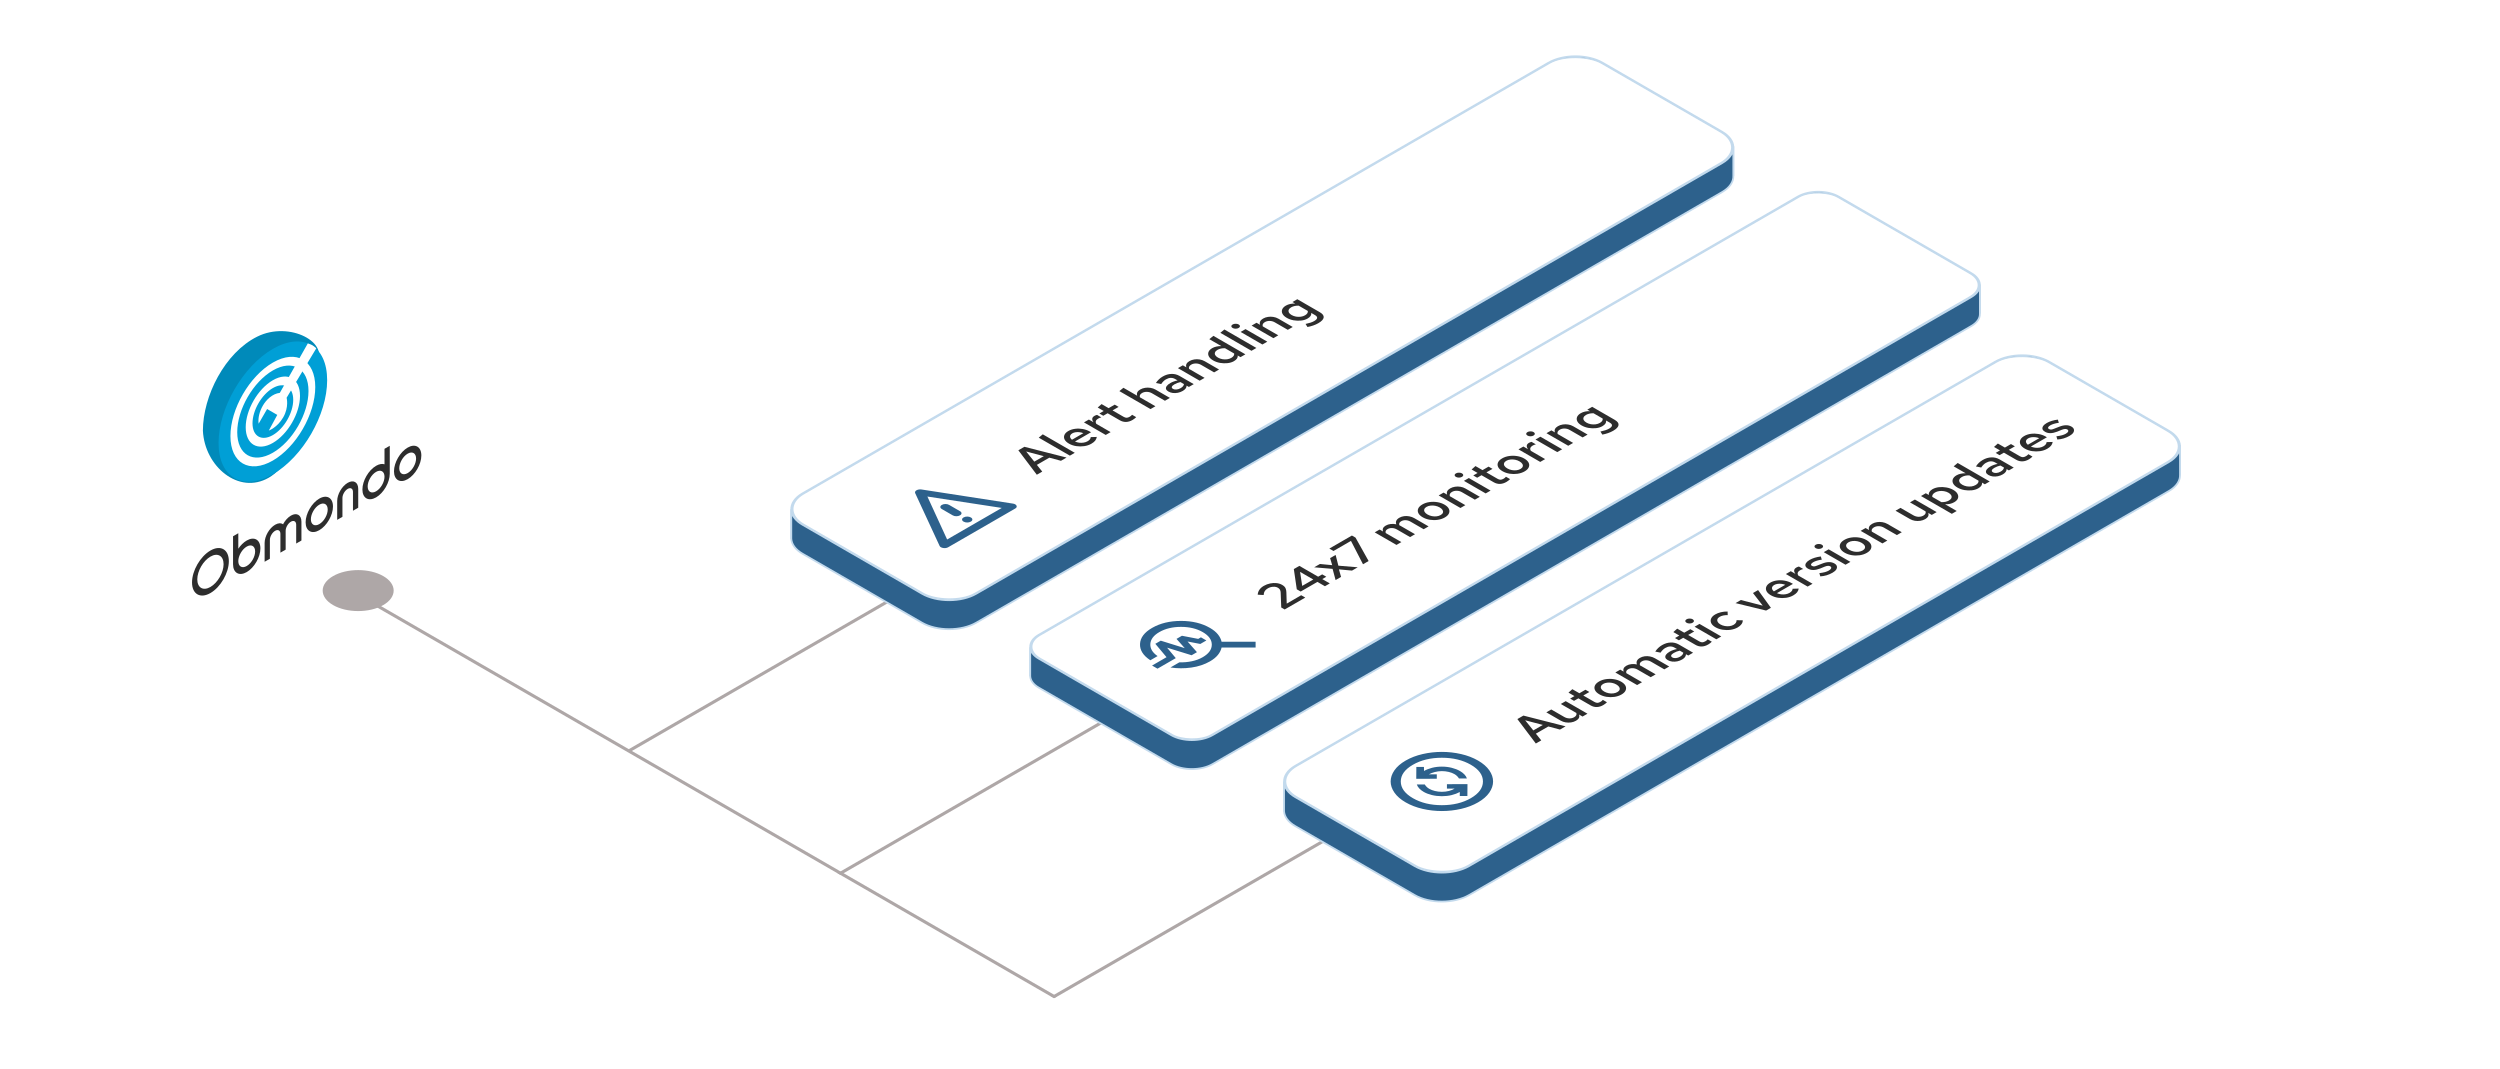 <svg width="690" height="295" viewBox="0 0 690 295" fill="none" xmlns="http://www.w3.org/2000/svg">
<rect width="690" height="295" rx="10" fill="white"/>
<g filter="url(#filter0_d_648_24454)">
<line y1="-0.5" x2="225" y2="-0.5" transform="matrix(0.866 0.5 -0.866 0.5 96 161)" stroke="#AEA7A7"/>
</g>
<g filter="url(#filter1_d_648_24454)">
<line y1="-0.5" x2="141" y2="-0.5" transform="matrix(0.866 -0.5 0.866 0.5 174 205.5)" stroke="#AEA7A7"/>
</g>
<g filter="url(#filter2_d_648_24454)">
<line y1="-0.5" x2="141" y2="-0.5" transform="matrix(0.866 -0.5 0.866 0.5 232 239.498)" stroke="#AEA7A7"/>
</g>
<g filter="url(#filter3_d_648_24454)">
<line y1="-0.5" x2="141" y2="-0.5" transform="matrix(0.866 -0.5 0.866 0.5 291 273.5)" stroke="#AEA7A7"/>
</g>
<path fill-rule="evenodd" clip-rule="evenodd" d="M284.34 178.643C284.274 177.406 285.059 176.156 286.695 175.212L496.14 54.289C499.287 52.472 504.386 52.472 507.532 54.288L544.099 75.4C545.609 76.272 546.394 77.404 546.454 78.546V86.546C546.394 85.404 545.609 84.272 544.099 83.4L507.532 62.288C504.386 60.472 499.287 60.472 496.14 62.289L286.695 183.212C285.059 184.156 284.274 185.406 284.34 186.643V178.643Z" fill="#2D618C" stroke="#C3DAED" stroke-width="0.5"/>
<path fill-rule="evenodd" clip-rule="evenodd" d="M546.454 78.546C546.52 79.783 545.734 81.033 544.098 81.977L334.653 202.9C331.508 204.717 326.408 204.717 323.262 202.9L286.695 181.788C285.185 180.917 284.4 179.785 284.34 178.643V186.643C284.4 187.785 285.185 188.917 286.695 189.788L323.262 210.9C326.408 212.717 331.508 212.717 334.653 210.9L544.098 89.977C545.734 89.033 546.52 87.783 546.454 86.546V78.546Z" fill="#2D618C" stroke="#C3DAED" stroke-width="0.5"/>
<rect x="0.433" width="254.5" height="54.877" rx="6.327" transform="matrix(0.866 -0.5 0.866 0.5 281.058 178.717)" fill="white"/>
<rect x="0.433" width="254.5" height="54.877" rx="6.327" transform="matrix(0.866 -0.5 0.866 0.5 281.058 178.717)" stroke="#C3DAED" stroke-width="0.5"/>
<mask id="mask0_648_24454" style="mask-type:alpha" maskUnits="userSpaceOnUse" x="304" y="164" width="49" height="29">
<rect width="27.69" height="27.69" transform="matrix(0.866 -0.5 0.866 0.5 304.977 178.5)" fill="#D9D9D9"/>
</mask>
<g mask="url(#mask0_648_24454)">
<path d="M346.546 178.728H337.153C337.003 179.43 336.666 180.106 336.142 180.755C335.617 181.404 334.889 181.997 333.956 182.536C332.457 183.401 330.738 183.971 328.798 184.245C326.858 184.519 324.938 184.511 323.04 184.223L325.488 182.81C326.67 182.839 327.819 182.738 328.935 182.507C330.051 182.276 331.058 181.901 331.958 181.382C333.623 180.42 334.456 179.267 334.456 177.921C334.456 176.575 333.623 175.421 331.958 174.459C330.292 173.498 328.294 173.017 325.963 173.017C323.631 173.017 321.633 173.498 319.968 174.459C318.402 175.363 317.578 176.45 317.495 177.719C317.411 178.988 318.077 180.108 319.493 181.079L317.495 182.233C315.513 180.935 314.564 179.43 314.647 177.719C314.73 176.007 315.838 174.536 317.969 173.306C320.201 172.017 322.865 171.373 325.963 171.373C329.06 171.373 331.724 172.017 333.956 173.306C334.889 173.844 335.617 174.438 336.142 175.087C336.666 175.736 337.003 176.411 337.153 177.113H346.546V178.728ZM328.885 180.848L322.116 178.757L324.514 181.642L319.468 184.555L317.969 183.689L321.966 181.382L318.868 177.69L320.367 176.825L326.987 178.887L324.714 176.334L326.212 175.469L330.709 176.334L331.458 175.902L332.957 176.767L331.283 177.733L327.761 177.055L330.359 179.997L328.885 180.848Z" fill="#2D618C"/>
</g>
<path d="M354.571 168.213L353.623 167.667L353.468 163.603C353.46 163.359 353.424 163.154 353.36 162.987C353.304 162.817 353.22 162.671 353.108 162.551C352.996 162.422 352.852 162.307 352.676 162.205C352.325 162.002 351.889 161.917 351.37 161.949C350.85 161.981 350.37 162.125 349.931 162.378C349.547 162.6 349.263 162.851 349.08 163.133C348.896 163.414 348.792 163.779 348.768 164.226L347.125 164.136C347.165 163.624 347.325 163.167 347.605 162.766C347.877 162.36 348.276 162.005 348.804 161.7C349.355 161.382 349.939 161.16 350.554 161.035C351.162 160.906 351.753 160.874 352.329 160.939C352.904 161.003 353.42 161.167 353.875 161.43C354.147 161.587 354.367 161.755 354.535 161.935C354.702 162.115 354.822 162.328 354.894 162.572C354.974 162.812 355.022 163.112 355.038 163.472L355.134 166.601L359.126 164.282L360.253 164.932L354.571 168.213ZM365.679 161.8L363.605 160.602L358.99 163.267L357.911 162.644L357.095 157.065L358.63 156.179L363.809 159.169L364.924 158.526L366.063 159.183L364.948 159.827L367.022 161.024L365.679 161.8ZM359.409 161.71L362.466 159.945L358.822 157.84L359.409 161.71ZM368.621 160.101L367.794 157.007L362.71 156.578L364.305 155.658L367.686 155.99L367.11 154.038L368.633 153.159L369.388 156.128L374.735 156.571L373.153 157.485L369.544 157.146L370.131 159.229L368.621 160.101ZM376.188 155.733L372.867 149.288L368.047 152.071L366.897 151.406L373.131 147.807L374.126 148.382L377.735 154.84L376.188 155.733ZM385.426 150.399L379.42 146.931L380.775 146.149L381.722 146.696C381.602 146.368 381.602 146.068 381.722 145.796C381.85 145.519 382.097 145.274 382.465 145.062C382.873 144.827 383.332 144.681 383.844 144.626C384.363 144.566 384.875 144.594 385.378 144.709C385.242 144.354 385.242 144.026 385.378 143.726C385.514 143.417 385.794 143.14 386.218 142.896C386.609 142.67 387.045 142.524 387.524 142.46C388.004 142.395 388.487 142.411 388.975 142.508C389.471 142.6 389.93 142.769 390.354 143.013L394.286 145.284L392.931 146.066L389.299 143.969C388.875 143.724 388.431 143.592 387.968 143.574C387.504 143.556 387.085 143.655 386.709 143.872C386.469 144.01 386.305 144.174 386.218 144.363C386.138 144.548 386.142 144.753 386.23 144.979C386.293 145.007 386.357 145.039 386.421 145.076C386.485 145.104 386.549 145.136 386.613 145.173L390.546 147.443L389.179 148.232L385.546 146.135C385.123 145.89 384.679 145.759 384.215 145.74C383.752 145.722 383.332 145.821 382.957 146.038C382.469 146.32 382.305 146.682 382.465 147.125L386.781 149.617L385.426 150.399ZM398.782 142.813C398.214 143.14 397.563 143.36 396.827 143.47C396.1 143.576 395.373 143.572 394.645 143.456C393.91 143.336 393.247 143.106 392.655 142.764C392.064 142.423 391.668 142.042 391.468 141.622C391.261 141.198 391.249 140.775 391.432 140.355C391.616 139.936 391.996 139.559 392.571 139.227C393.147 138.895 393.794 138.678 394.514 138.577C395.241 138.47 395.972 138.477 396.708 138.597C397.435 138.713 398.094 138.941 398.686 139.283C399.277 139.624 399.677 140.007 399.885 140.432C400.084 140.852 400.092 141.271 399.909 141.691C399.733 142.107 399.357 142.48 398.782 142.813ZM397.631 142.148C397.958 141.959 398.162 141.744 398.242 141.505C398.33 141.26 398.298 141.011 398.146 140.757C397.986 140.499 397.723 140.263 397.355 140.051C396.979 139.834 396.576 139.684 396.144 139.601C395.704 139.513 395.273 139.495 394.849 139.546C394.426 139.587 394.05 139.703 393.722 139.892C393.395 140.081 393.191 140.3 393.111 140.549C393.023 140.794 393.055 141.043 393.207 141.297C393.351 141.546 393.61 141.779 393.986 141.996C394.362 142.213 394.769 142.365 395.209 142.453C395.649 142.54 396.08 142.559 396.504 142.508C396.927 142.457 397.303 142.337 397.631 142.148ZM403.082 140.205L397.075 136.738L398.43 135.955L399.413 136.523C399.285 136.182 399.293 135.868 399.437 135.582C399.573 135.291 399.841 135.03 400.24 134.8C400.648 134.564 401.1 134.41 401.595 134.336C402.083 134.257 402.574 134.26 403.07 134.343C403.573 134.421 404.041 134.585 404.473 134.834L408.429 137.118L407.062 137.907L403.489 135.845C403.05 135.591 402.582 135.459 402.087 135.45C401.583 135.436 401.132 135.545 400.732 135.775C400.46 135.932 400.276 136.112 400.18 136.315C400.085 136.509 400.077 136.721 400.156 136.952L404.437 139.423L403.082 140.205ZM410.048 136.184L404.041 132.716L405.396 131.934L411.402 135.401L410.048 136.184ZM403.502 131.615C403.27 131.749 402.99 131.818 402.663 131.823C402.335 131.818 402.059 131.751 401.835 131.622C401.604 131.488 401.488 131.329 401.488 131.145C401.488 130.951 401.604 130.787 401.835 130.653C402.067 130.519 402.347 130.455 402.675 130.459C403.002 130.455 403.278 130.517 403.502 130.646C403.734 130.78 403.849 130.944 403.849 131.138C403.849 131.322 403.734 131.481 403.502 131.615ZM415.79 133.007C415.182 133.358 414.583 133.542 413.992 133.561C413.392 133.574 412.817 133.422 412.265 133.104L408.896 131.159L407.697 131.851L406.618 131.228L407.817 130.536L406.163 129.581L407.23 128.632L409.172 129.754L410.85 128.785L411.929 129.408L410.251 130.377L413.32 132.149C413.616 132.319 413.892 132.405 414.147 132.405C414.403 132.395 414.679 132.305 414.975 132.135C415.11 132.056 415.226 131.98 415.322 131.906C415.418 131.823 415.526 131.715 415.646 131.581L416.785 132.239C416.673 132.368 416.521 132.502 416.329 132.64C416.154 132.778 415.974 132.901 415.79 133.007ZM420.804 130.098C420.237 130.426 419.585 130.645 418.85 130.756C418.123 130.862 417.395 130.857 416.668 130.742C415.933 130.622 415.269 130.391 414.678 130.05C414.086 129.708 413.691 129.327 413.491 128.907C413.283 128.483 413.271 128.061 413.455 127.641C413.639 127.221 414.018 126.845 414.594 126.512C415.169 126.18 415.817 125.963 416.536 125.862C417.263 125.756 417.995 125.763 418.73 125.883C419.457 125.998 420.117 126.226 420.708 126.568C421.3 126.909 421.699 127.292 421.907 127.717C422.107 128.137 422.115 128.557 421.931 128.977C421.755 129.392 421.38 129.766 420.804 130.098ZM419.653 129.433C419.981 129.244 420.185 129.03 420.265 128.79C420.353 128.545 420.321 128.296 420.169 128.042C420.009 127.784 419.745 127.548 419.378 127.336C419.002 127.119 418.598 126.969 418.167 126.886C417.727 126.799 417.295 126.78 416.872 126.831C416.448 126.872 416.073 126.988 415.745 127.177C415.417 127.366 415.213 127.585 415.133 127.835C415.046 128.079 415.077 128.328 415.229 128.582C415.373 128.831 415.633 129.064 416.009 129.281C416.384 129.498 416.792 129.65 417.232 129.738C417.671 129.826 418.103 129.844 418.526 129.793C418.95 129.743 419.326 129.623 419.653 129.433ZM425.104 127.491L419.098 124.023L420.453 123.241L421.747 123.988C421.468 123.624 421.348 123.291 421.388 122.992C421.428 122.692 421.632 122.435 421.999 122.223C422.127 122.159 422.243 122.106 422.347 122.064C422.443 122.018 422.563 121.981 422.707 121.953L423.893 122.638C423.742 122.671 423.586 122.719 423.426 122.784C423.274 122.844 423.134 122.911 423.006 122.985C422.679 123.174 422.471 123.395 422.383 123.649C422.303 123.898 422.343 124.157 422.503 124.424L426.459 126.709L425.104 127.491ZM429.799 124.78L423.793 121.312L425.147 120.53L431.154 123.998L429.799 124.78ZM423.253 120.212C423.021 120.346 422.742 120.415 422.414 120.42C422.086 120.415 421.81 120.348 421.587 120.219C421.355 120.085 421.239 119.926 421.239 119.741C421.239 119.547 421.355 119.384 421.587 119.25C421.818 119.116 422.098 119.051 422.426 119.056C422.753 119.051 423.029 119.114 423.253 119.243C423.485 119.377 423.601 119.54 423.601 119.734C423.601 119.919 423.485 120.078 423.253 120.212ZM432.832 123.029L426.825 119.562L428.18 118.779L429.163 119.347C429.035 119.005 429.043 118.692 429.187 118.406C429.323 118.115 429.591 117.854 429.99 117.623C430.398 117.388 430.849 117.234 431.345 117.16C431.833 117.081 432.324 117.084 432.82 117.167C433.323 117.245 433.791 117.409 434.222 117.658L438.179 119.942L436.812 120.731L433.239 118.669C432.8 118.415 432.332 118.283 431.837 118.274C431.333 118.26 430.881 118.369 430.482 118.599C430.21 118.756 430.026 118.936 429.93 119.139C429.834 119.333 429.826 119.545 429.906 119.776L434.186 122.247L432.832 123.029ZM445.24 118.897C444.817 119.141 444.345 119.354 443.826 119.534C443.306 119.714 442.779 119.852 442.243 119.949L441.716 119.104C442.243 118.994 442.695 118.876 443.07 118.751C443.462 118.627 443.806 118.479 444.102 118.308C444.605 118.018 444.873 117.734 444.905 117.457C444.945 117.176 444.745 116.908 444.305 116.654L443.286 116.066C443.334 116.343 443.274 116.617 443.106 116.89C442.931 117.157 442.655 117.399 442.279 117.616C441.776 117.907 441.184 118.092 440.505 118.17C439.818 118.244 439.122 118.221 438.419 118.101C437.715 117.972 437.08 117.743 436.513 117.416C435.945 117.088 435.557 116.721 435.35 116.315C435.142 115.909 435.114 115.505 435.266 115.104C435.426 114.698 435.765 114.345 436.285 114.045C436.636 113.842 437.032 113.692 437.472 113.595C437.911 113.498 438.371 113.463 438.85 113.491L438.095 113.055L439.438 112.28L445.66 115.872C446.435 116.32 446.787 116.804 446.715 117.326C446.643 117.847 446.152 118.371 445.24 118.897ZM441.572 116.723C441.86 116.557 442.071 116.37 442.207 116.163C442.335 115.95 442.379 115.736 442.339 115.519L439.822 114.065C439.438 114.047 439.066 114.077 438.707 114.155C438.347 114.234 438.027 114.354 437.747 114.515C437.404 114.714 437.18 114.94 437.076 115.194C436.972 115.438 436.984 115.69 437.112 115.948C437.24 116.197 437.492 116.43 437.867 116.647C438.227 116.855 438.631 117 439.078 117.083C439.526 117.157 439.965 117.166 440.397 117.111C440.837 117.051 441.228 116.922 441.572 116.723Z" fill="#2D2D2D"/>
<path fill-rule="evenodd" clip-rule="evenodd" d="M354.396 215.872C354.31 214.244 355.342 212.6 357.494 211.358L550.631 99.85C554.769 97.461 561.478 97.461 565.617 99.85L598.586 118.885C600.573 120.032 601.605 121.521 601.685 123.024V131.024C601.605 129.521 600.573 128.032 598.586 126.885L565.617 107.851C561.478 105.461 554.769 105.461 550.631 107.85L357.494 219.358C355.342 220.6 354.31 222.244 354.396 223.872V215.872Z" fill="#2D618C" stroke="#C3DAED" stroke-width="0.5" stroke-linejoin="round"/>
<path fill-rule="evenodd" clip-rule="evenodd" d="M601.684 123.023C601.77 124.651 600.737 126.295 598.585 127.537L405.449 239.045C401.311 241.434 394.601 241.434 390.463 239.045L357.493 220.01C355.507 218.863 354.474 217.374 354.395 215.871V223.871C354.474 225.374 355.507 226.863 357.493 228.01L390.463 247.045C394.601 249.434 401.311 249.434 405.449 247.045L598.585 135.537C600.737 134.295 601.77 132.651 601.684 131.023V123.023Z" fill="#2D618C" stroke="#C3DAED" stroke-width="0.5" stroke-linejoin="round"/>
<rect x="0.433" width="239.819" height="54.874" rx="8.402" transform="matrix(0.866 -0.5 0.866 0.5 350.058 215.901)" fill="white"/>
<rect x="0.433" width="239.819" height="54.874" rx="8.402" transform="matrix(0.866 -0.5 0.866 0.5 350.058 215.901)" stroke="#C3DAED" stroke-width="0.5"/>
<mask id="mask1_648_24454" style="mask-type:alpha" maskUnits="userSpaceOnUse" x="373" y="201" width="49" height="29">
<rect width="27.687" height="27.687" transform="matrix(0.866 -0.5 0.866 0.5 373.977 215.684)" fill="#D9D9D9"/>
</mask>
<g mask="url(#mask1_648_24454)">
<path d="M404.998 219.693L405.023 216.42L399.353 216.434V217.646H401.501C401.051 217.925 400.523 218.143 399.915 218.302C399.307 218.46 398.654 218.54 397.954 218.54C397.288 218.54 396.651 218.465 396.043 218.316C395.436 218.167 394.915 217.968 394.482 217.718C394.199 217.554 393.954 217.369 393.746 217.163C393.537 216.956 393.367 216.737 393.234 216.507L391.036 216.507C391.169 216.91 391.402 217.285 391.735 217.631C392.068 217.977 392.476 218.29 392.959 218.569C393.592 218.934 394.341 219.222 395.207 219.434C396.073 219.645 396.988 219.751 397.954 219.751C398.92 219.751 399.823 219.648 400.664 219.441C401.505 219.234 402.25 218.953 402.9 218.597V219.693L404.998 219.693ZM404.873 214.863C404.74 214.459 404.506 214.084 404.173 213.738C403.84 213.392 403.432 213.079 402.95 212.8C402.317 212.435 401.567 212.142 400.702 211.921C399.836 211.7 398.92 211.589 397.954 211.589C396.988 211.589 396.085 211.697 395.244 211.914C394.403 212.13 393.666 212.421 393.034 212.786L393.009 211.676L390.911 211.676L390.886 214.949L396.555 214.935L396.555 213.723L394.357 213.723C394.807 213.464 395.352 213.25 395.993 213.082C396.635 212.913 397.288 212.829 397.954 212.829C398.62 212.829 399.257 212.904 399.865 213.053C400.473 213.202 400.993 213.401 401.426 213.651C401.709 213.815 401.955 214 402.163 214.206C402.371 214.413 402.542 214.632 402.675 214.863L404.873 214.863ZM407.945 221.453C406.563 222.251 405.002 222.849 403.262 223.248C401.522 223.647 399.752 223.847 397.954 223.847C396.156 223.847 394.387 223.647 392.647 223.248C390.907 222.849 389.345 222.251 387.963 221.453C386.581 220.655 385.545 219.754 384.854 218.749C384.163 217.744 383.817 216.723 383.817 215.685C383.817 214.646 384.163 213.625 384.854 212.62C385.545 211.616 386.581 210.714 387.963 209.916C389.345 209.118 390.907 208.52 392.647 208.121C394.387 207.722 396.156 207.523 397.954 207.523C399.752 207.523 401.522 207.722 403.262 208.121C405.002 208.52 406.563 209.118 407.945 209.916C409.327 210.714 410.364 211.616 411.055 212.62C411.746 213.625 412.091 214.646 412.091 215.685C412.091 216.723 411.746 217.744 411.055 218.749C410.364 219.754 409.327 220.655 407.945 221.453ZM405.947 220.299C408.178 219.011 409.294 217.473 409.294 215.685C409.294 213.896 408.178 212.358 405.947 211.07C403.715 209.782 401.051 209.138 397.954 209.138C394.857 209.138 392.193 209.782 389.962 211.07C387.73 212.358 386.615 213.896 386.615 215.685C386.615 217.473 387.73 219.011 389.962 220.299C392.193 221.587 394.857 222.231 397.954 222.231C401.051 222.231 403.715 221.587 405.947 220.299Z" fill="#2D618C"/>
</g>
<path d="M423.889 205.211L418.794 198.463L420.46 197.501L432.101 200.47L430.555 201.363L427.342 200.505L423.901 202.491L425.387 204.346L423.889 205.211ZM423.193 201.598L425.819 200.082L420.952 198.795L423.193 201.598ZM434.986 198.915C434.57 199.155 434.115 199.312 433.619 199.386C433.124 199.46 432.624 199.457 432.121 199.379C431.625 199.296 431.166 199.132 430.742 198.888L426.786 196.603L428.152 195.814L431.713 197.87C432.153 198.124 432.62 198.26 433.116 198.278C433.619 198.292 434.075 198.182 434.482 197.946C434.754 197.789 434.938 197.614 435.034 197.42C435.138 197.222 435.15 197.007 435.07 196.776L430.778 194.298L432.133 193.516L438.139 196.984L436.784 197.766L435.813 197.206C435.933 197.542 435.925 197.856 435.789 198.147C435.645 198.433 435.378 198.689 434.986 198.915ZM442.527 194.589C441.92 194.94 441.32 195.124 440.729 195.143C440.13 195.157 439.554 195.004 439.003 194.686L435.634 192.741L434.435 193.433L433.356 192.81L434.555 192.118L432.9 191.163L433.967 190.214L435.909 191.336L437.588 190.367L438.667 190.99L436.988 191.959L440.058 193.731C440.353 193.901 440.629 193.987 440.885 193.987C441.141 193.978 441.416 193.888 441.712 193.717C441.848 193.638 441.964 193.562 442.06 193.488C442.156 193.405 442.264 193.297 442.383 193.163L443.522 193.821C443.411 193.95 443.259 194.084 443.067 194.222C442.891 194.361 442.711 194.483 442.527 194.589ZM447.542 191.68C446.974 192.008 446.323 192.227 445.588 192.338C444.86 192.444 444.133 192.439 443.406 192.324C442.67 192.204 442.007 191.973 441.415 191.632C440.824 191.29 440.428 190.909 440.228 190.49C440.021 190.065 440.009 189.643 440.193 189.223C440.376 188.803 440.756 188.427 441.331 188.095C441.907 187.762 442.554 187.545 443.274 187.444C444.001 187.338 444.732 187.345 445.468 187.465C446.195 187.58 446.854 187.808 447.446 188.15C448.037 188.491 448.437 188.874 448.645 189.299C448.845 189.719 448.853 190.139 448.669 190.559C448.493 190.974 448.117 191.348 447.542 191.68ZM446.391 191.016C446.718 190.826 446.922 190.612 447.002 190.372C447.09 190.127 447.058 189.878 446.906 189.624C446.746 189.366 446.483 189.131 446.115 188.918C445.739 188.701 445.336 188.551 444.904 188.468C444.465 188.381 444.033 188.362 443.609 188.413C443.186 188.455 442.81 188.57 442.482 188.759C442.155 188.948 441.951 189.167 441.871 189.417C441.783 189.661 441.815 189.91 441.967 190.164C442.111 190.413 442.371 190.646 442.746 190.863C443.122 191.08 443.529 191.232 443.969 191.32C444.409 191.408 444.84 191.426 445.264 191.376C445.687 191.325 446.063 191.205 446.391 191.016ZM451.842 189.073L445.835 185.605L447.19 184.823L448.137 185.37C448.017 185.042 448.017 184.742 448.137 184.47C448.265 184.193 448.513 183.948 448.881 183.736C449.288 183.501 449.748 183.355 450.259 183.3C450.779 183.24 451.29 183.268 451.794 183.383C451.658 183.028 451.658 182.7 451.794 182.4C451.93 182.091 452.21 181.814 452.633 181.57C453.025 181.343 453.46 181.198 453.94 181.133C454.42 181.069 454.903 181.085 455.391 181.182C455.886 181.274 456.346 181.443 456.769 181.687L460.702 183.958L459.347 184.74L455.714 182.642C455.291 182.398 454.847 182.266 454.384 182.248C453.92 182.229 453.5 182.329 453.125 182.546C452.885 182.684 452.721 182.848 452.633 183.037C452.553 183.222 452.557 183.427 452.645 183.653C452.709 183.681 452.773 183.713 452.837 183.75C452.901 183.778 452.965 183.81 453.029 183.847L456.961 186.117L455.594 186.906L451.962 184.809C451.538 184.564 451.095 184.433 450.631 184.414C450.167 184.396 449.748 184.495 449.372 184.712C448.885 184.994 448.721 185.356 448.881 185.799L453.197 188.291L451.842 189.073ZM464.274 182.02C463.858 182.26 463.411 182.43 462.931 182.532C462.452 182.624 461.984 182.645 461.529 182.594C461.073 182.534 460.665 182.4 460.306 182.193C459.946 181.985 459.726 181.752 459.646 181.494C459.574 181.231 459.638 180.958 459.838 180.677C460.038 180.395 460.374 180.118 460.845 179.846C461.125 179.685 461.433 179.544 461.768 179.424C462.096 179.299 462.456 179.202 462.847 179.133L462.176 178.746C461.776 178.515 461.361 178.409 460.929 178.427C460.506 178.441 460.062 178.582 459.598 178.849C459.351 178.992 459.123 179.17 458.915 179.382C458.707 179.585 458.507 179.835 458.316 180.13L456.853 179.839C457.325 179.096 457.952 178.499 458.735 178.047C459.519 177.594 460.314 177.357 461.121 177.334C461.928 177.301 462.68 177.486 463.375 177.887L467.295 180.151L465.953 180.926L465.329 180.566C465.321 180.857 465.229 181.122 465.053 181.362C464.878 181.602 464.618 181.821 464.274 182.02ZM461.553 181.445C461.832 181.607 462.164 181.669 462.548 181.632C462.931 181.595 463.311 181.468 463.687 181.251C463.958 181.094 464.17 180.926 464.322 180.746C464.474 180.557 464.566 180.356 464.598 180.144L463.627 179.583C463.323 179.648 463.035 179.731 462.764 179.832C462.492 179.934 462.224 180.061 461.96 180.213C461.569 180.439 461.333 180.663 461.253 180.884C461.181 181.101 461.281 181.288 461.553 181.445ZM471.469 177.879C470.862 178.23 470.262 178.415 469.671 178.433C469.072 178.447 468.496 178.295 467.945 177.976L464.576 176.031L463.377 176.723L462.298 176.1L463.497 175.408L461.842 174.453L462.909 173.505L464.851 174.626L466.53 173.657L467.609 174.28L465.93 175.249L469 177.021C469.295 177.192 469.571 177.277 469.827 177.277C470.083 177.268 470.358 177.178 470.654 177.007C470.79 176.929 470.906 176.853 471.002 176.779C471.098 176.696 471.206 176.587 471.325 176.453L472.464 177.111C472.353 177.24 472.201 177.374 472.009 177.512C471.833 177.651 471.653 177.773 471.469 177.879ZM473.712 176.446L467.706 172.978L469.06 172.196L475.067 175.664L473.712 176.446ZM467.166 171.878C466.934 172.011 466.655 172.081 466.327 172.085C465.999 172.081 465.723 172.014 465.5 171.885C465.268 171.751 465.152 171.592 465.152 171.407C465.152 171.213 465.268 171.049 465.5 170.916C465.731 170.782 466.011 170.717 466.339 170.722C466.667 170.717 466.942 170.779 467.166 170.909C467.398 171.042 467.514 171.206 467.514 171.4C467.514 171.585 467.398 171.744 467.166 171.878ZM479.61 173.165C479.043 173.493 478.391 173.712 477.656 173.823C476.92 173.925 476.181 173.918 475.438 173.802C474.703 173.682 474.047 173.456 473.472 173.124C472.888 172.787 472.497 172.409 472.297 171.989C472.097 171.56 472.089 171.135 472.273 170.715C472.457 170.286 472.832 169.908 473.4 169.58C473.863 169.312 474.391 169.109 474.982 168.971C475.582 168.828 476.193 168.765 476.817 168.784L476.853 169.774C476.413 169.76 476.005 169.792 475.63 169.871C475.254 169.949 474.922 170.071 474.635 170.238C474.307 170.427 474.099 170.648 474.011 170.902C473.923 171.147 473.947 171.396 474.083 171.65C474.219 171.903 474.467 172.134 474.826 172.342C475.186 172.549 475.59 172.695 476.037 172.778C476.477 172.856 476.908 172.87 477.332 172.819C477.764 172.764 478.143 172.642 478.471 172.452C478.759 172.286 478.971 172.095 479.106 171.878C479.242 171.661 479.302 171.428 479.286 171.179L480.989 171.193C481.021 171.553 480.913 171.906 480.665 172.252C480.425 172.593 480.074 172.898 479.61 173.165ZM487.451 168.514L478.999 166.458L480.474 165.607L486.516 167.157L483.819 163.675L485.233 162.859L488.77 167.752L487.451 168.514ZM494.948 164.324C494.373 164.656 493.718 164.877 492.982 164.988C492.239 165.094 491.5 165.092 490.764 164.981C490.021 164.866 489.354 164.637 488.762 164.296C488.171 163.954 487.771 163.576 487.563 163.161C487.356 162.745 487.336 162.332 487.503 161.922C487.671 161.502 488.027 161.135 488.57 160.821C489.13 160.498 489.757 160.293 490.453 160.205C491.156 160.113 491.859 160.131 492.563 160.261C493.274 160.385 493.929 160.62 494.529 160.967L494.853 161.153L490.417 163.714C490.792 163.876 491.188 163.984 491.604 164.04C492.019 164.086 492.427 164.077 492.826 164.012C493.234 163.943 493.59 163.821 493.893 163.645C494.173 163.484 494.389 163.304 494.541 163.105C494.693 162.898 494.765 162.695 494.757 162.496L496.447 162.448C496.383 162.835 496.231 163.182 495.992 163.486C495.752 163.781 495.404 164.061 494.948 164.324ZM489.589 163.223L492.731 161.41C492.395 161.271 492.039 161.181 491.664 161.14C491.296 161.093 490.936 161.098 490.585 161.153C490.241 161.204 489.937 161.306 489.673 161.458C489.41 161.61 489.23 161.788 489.134 161.991C489.038 162.185 489.03 162.388 489.11 162.6C489.19 162.812 489.35 163.02 489.589 163.223ZM498.908 161.899L492.901 158.431L494.256 157.649L495.551 158.397C495.271 158.032 495.151 157.7 495.191 157.4C495.231 157.1 495.435 156.844 495.803 156.632C495.93 156.567 496.046 156.514 496.15 156.473C496.246 156.426 496.366 156.39 496.51 156.362L497.697 157.047C497.545 157.079 497.389 157.128 497.229 157.192C497.077 157.252 496.938 157.319 496.81 157.393C496.482 157.582 496.274 157.804 496.186 158.058C496.106 158.307 496.146 158.565 496.306 158.833L500.262 161.117L498.908 161.899ZM505.796 158.061C505.284 158.356 504.737 158.594 504.153 158.774C503.57 158.945 502.986 159.046 502.403 159.078L502.139 158.192C502.786 158.105 503.306 158.008 503.698 157.902C504.097 157.791 504.449 157.648 504.753 157.473C505.112 157.265 505.328 157.053 505.4 156.836C505.472 156.619 505.388 156.441 505.148 156.303C504.964 156.197 504.753 156.153 504.513 156.171C504.273 156.181 503.977 156.254 503.626 156.393L502.391 156.898C501.696 157.17 501.068 157.311 500.509 157.32C499.949 157.33 499.446 157.205 498.998 156.947C498.622 156.73 498.395 156.487 498.315 156.22C498.235 155.943 498.291 155.661 498.482 155.375C498.674 155.08 499.002 154.798 499.466 154.531C499.881 154.291 500.345 154.092 500.856 153.936C501.368 153.779 501.931 153.661 502.547 153.583L502.81 154.469C502.307 154.529 501.859 154.621 501.468 154.745C501.076 154.861 500.728 155.006 500.425 155.181C500.113 155.361 499.925 155.544 499.861 155.728C499.797 155.904 499.873 156.054 500.089 156.178C500.281 156.289 500.489 156.34 500.712 156.33C500.936 156.312 501.228 156.227 501.588 156.074L502.858 155.576C503.562 155.29 504.197 155.145 504.765 155.14C505.332 155.126 505.844 155.251 506.299 155.514C506.667 155.726 506.891 155.98 506.971 156.275C507.051 156.57 506.995 156.875 506.803 157.189C506.603 157.498 506.267 157.789 505.796 158.061ZM509.363 155.863L503.356 152.395L504.711 151.613L510.717 155.081L509.363 155.863ZM502.817 151.295C502.585 151.429 502.305 151.498 501.977 151.502C501.65 151.498 501.374 151.431 501.15 151.302C500.918 151.168 500.803 151.009 500.803 150.824C500.803 150.63 500.918 150.466 501.15 150.333C501.382 150.199 501.662 150.134 501.989 150.139C502.317 150.134 502.593 150.197 502.817 150.326C503.048 150.46 503.164 150.623 503.164 150.817C503.164 151.002 503.048 151.161 502.817 151.295ZM515.249 152.589C514.681 152.917 514.03 153.136 513.294 153.247C512.567 153.353 511.84 153.349 511.112 153.233C510.377 153.113 509.714 152.883 509.122 152.541C508.531 152.2 508.135 151.819 507.935 151.399C507.728 150.974 507.716 150.552 507.899 150.132C508.083 149.712 508.463 149.336 509.038 149.004C509.614 148.672 510.261 148.455 510.981 148.353C511.708 148.247 512.439 148.254 513.175 148.374C513.902 148.489 514.561 148.718 515.153 149.059C515.744 149.401 516.144 149.784 516.352 150.208C516.551 150.628 516.559 151.048 516.376 151.468C516.2 151.883 515.824 152.257 515.249 152.589ZM514.098 151.925C514.425 151.736 514.629 151.521 514.709 151.281C514.797 151.037 514.765 150.788 514.613 150.534C514.453 150.275 514.19 150.04 513.822 149.828C513.446 149.611 513.043 149.461 512.611 149.378C512.171 149.29 511.74 149.272 511.316 149.322C510.893 149.364 510.517 149.479 510.189 149.668C509.862 149.858 509.658 150.077 509.578 150.326C509.49 150.571 509.522 150.82 509.674 151.074C509.818 151.323 510.077 151.556 510.453 151.773C510.829 151.99 511.236 152.142 511.676 152.23C512.115 152.317 512.547 152.336 512.971 152.285C513.394 152.234 513.77 152.114 514.098 151.925ZM519.549 149.982L513.542 146.514L514.897 145.732L515.88 146.3C515.752 145.958 515.76 145.645 515.904 145.358C516.04 145.068 516.308 144.807 516.707 144.576C517.115 144.341 517.567 144.186 518.062 144.112C518.55 144.034 519.041 144.036 519.537 144.119C520.04 144.198 520.508 144.362 520.939 144.611L524.896 146.895L523.529 147.684L519.956 145.621C519.517 145.368 519.049 145.236 518.554 145.227C518.05 145.213 517.599 145.322 517.199 145.552C516.927 145.709 516.743 145.889 516.647 146.092C516.552 146.286 516.544 146.498 516.623 146.729L520.904 149.2L519.549 149.982ZM531.366 143.271C530.95 143.51 530.494 143.667 529.999 143.741C529.503 143.815 529.004 143.813 528.5 143.734C528.005 143.651 527.545 143.487 527.121 143.243L523.165 140.959L524.532 140.17L528.093 142.225C528.532 142.479 529 142.615 529.495 142.634C529.999 142.648 530.454 142.537 530.862 142.301C531.134 142.145 531.318 141.969 531.413 141.775C531.517 141.577 531.529 141.362 531.449 141.132L527.157 138.654L528.512 137.872L534.519 141.339L533.164 142.122L532.193 141.561C532.313 141.898 532.305 142.211 532.169 142.502C532.025 142.788 531.757 143.044 531.366 143.271ZM538.703 141.817L530.191 136.902L531.522 136.134L532.373 136.625C532.309 136.33 532.361 136.046 532.529 135.774C532.697 135.493 532.968 135.243 533.344 135.026C533.856 134.731 534.451 134.544 535.13 134.466C535.81 134.387 536.501 134.413 537.204 134.542C537.916 134.667 538.555 134.893 539.123 135.22C539.69 135.548 540.078 135.919 540.286 136.335C540.501 136.745 540.533 137.151 540.382 137.553C540.23 137.954 539.894 138.305 539.374 138.605C539.015 138.813 538.623 138.965 538.2 139.062C537.768 139.154 537.316 139.193 536.845 139.18L540.058 141.035L538.703 141.817ZM537.912 138.134C538.256 137.936 538.479 137.714 538.583 137.47C538.687 137.216 538.671 136.962 538.535 136.708C538.399 136.445 538.148 136.208 537.78 135.995C537.412 135.783 537.005 135.64 536.557 135.566C536.118 135.488 535.678 135.479 535.238 135.539C534.807 135.594 534.419 135.721 534.075 135.919C533.78 136.09 533.568 136.282 533.44 136.494C533.312 136.697 533.268 136.911 533.308 137.138L535.814 138.584C536.197 138.603 536.573 138.575 536.941 138.501C537.3 138.423 537.624 138.3 537.912 138.134ZM546.02 134.768C545.517 135.059 544.925 135.243 544.246 135.322C543.559 135.396 542.863 135.373 542.16 135.253C541.456 135.123 540.821 134.895 540.254 134.567C539.678 134.235 539.286 133.866 539.079 133.46C538.863 133.049 538.831 132.643 538.983 132.242C539.143 131.836 539.482 131.483 540.002 131.183C540.346 130.984 540.733 130.839 541.165 130.747C541.596 130.645 542.052 130.603 542.531 130.622L539.211 128.705L540.326 127.784L549.161 132.885L547.819 133.661L547.027 133.204C547.083 133.485 547.027 133.762 546.859 134.034C546.684 134.302 546.404 134.547 546.02 134.768ZM545.289 133.861C545.577 133.695 545.788 133.508 545.924 133.301C546.06 133.093 546.108 132.881 546.068 132.664L543.539 131.203C543.155 131.185 542.783 131.215 542.424 131.293C542.064 131.372 541.744 131.492 541.464 131.653C541.121 131.852 540.897 132.078 540.793 132.332C540.689 132.576 540.701 132.828 540.829 133.086C540.965 133.34 541.221 133.575 541.596 133.792C541.956 134 542.36 134.145 542.807 134.228C543.255 134.302 543.694 134.311 544.126 134.256C544.558 134.191 544.945 134.06 545.289 133.861ZM552.774 130.924C552.359 131.164 551.911 131.335 551.431 131.436C550.952 131.529 550.484 131.549 550.029 131.499C549.573 131.439 549.166 131.305 548.806 131.097C548.446 130.889 548.226 130.656 548.147 130.398C548.075 130.135 548.139 129.863 548.338 129.581C548.538 129.3 548.874 129.023 549.345 128.751C549.625 128.589 549.933 128.448 550.269 128.328C550.596 128.204 550.956 128.107 551.348 128.038L550.676 127.65C550.277 127.419 549.861 127.313 549.429 127.332C549.006 127.345 548.562 127.486 548.099 127.754C547.851 127.897 547.623 128.075 547.415 128.287C547.207 128.49 547.008 128.739 546.816 129.034L545.353 128.744C545.825 128.001 546.452 127.403 547.235 126.951C548.019 126.499 548.814 126.261 549.621 126.238C550.428 126.206 551.18 126.39 551.875 126.792L555.795 129.055L554.453 129.83L553.829 129.47C553.821 129.761 553.729 130.027 553.554 130.266C553.378 130.506 553.118 130.726 552.774 130.924ZM550.053 130.35C550.332 130.511 550.664 130.573 551.048 130.536C551.431 130.5 551.811 130.373 552.187 130.156C552.459 129.999 552.67 129.83 552.822 129.65C552.974 129.461 553.066 129.261 553.098 129.048L552.127 128.488C551.823 128.552 551.535 128.635 551.264 128.737C550.992 128.838 550.724 128.965 550.46 129.117C550.069 129.344 549.833 129.567 549.753 129.789C549.681 130.006 549.781 130.193 550.053 130.35ZM559.969 126.784C559.362 127.134 558.763 127.319 558.171 127.337C557.572 127.351 556.996 127.199 556.445 126.881L553.076 124.936L551.877 125.628L550.798 125.005L551.997 124.313L550.342 123.357L551.409 122.409L553.352 123.53L555.03 122.561L556.109 123.184L554.431 124.153L557.5 125.925C557.795 126.096 558.071 126.182 558.327 126.182C558.583 126.172 558.858 126.082 559.154 125.912C559.29 125.833 559.406 125.757 559.502 125.683C559.598 125.6 559.706 125.492 559.826 125.358L560.965 126.015C560.853 126.145 560.701 126.278 560.509 126.417C560.333 126.555 560.153 126.678 559.969 126.784ZM565.044 123.854C564.468 124.186 563.813 124.408 563.078 124.519C562.334 124.625 561.595 124.622 560.86 124.512C560.116 124.396 559.449 124.168 558.857 123.826C558.266 123.485 557.866 123.107 557.659 122.691C557.451 122.276 557.431 121.863 557.599 121.452C557.766 121.032 558.122 120.665 558.666 120.352C559.225 120.029 559.853 119.823 560.548 119.736C561.251 119.643 561.955 119.662 562.658 119.791C563.369 119.916 564.025 120.151 564.624 120.497L564.948 120.684L560.512 123.245C560.888 123.406 561.283 123.515 561.699 123.57C562.114 123.616 562.522 123.607 562.922 123.543C563.329 123.473 563.685 123.351 563.989 123.176C564.268 123.014 564.484 122.834 564.636 122.636C564.788 122.428 564.86 122.225 564.852 122.027L566.542 121.978C566.478 122.366 566.327 122.712 566.087 123.017C565.847 123.312 565.499 123.591 565.044 123.854ZM559.685 122.754L562.826 120.94C562.49 120.802 562.134 120.712 561.759 120.67C561.391 120.624 561.031 120.629 560.68 120.684C560.336 120.735 560.032 120.836 559.769 120.988C559.505 121.141 559.325 121.318 559.229 121.521C559.133 121.715 559.125 121.918 559.205 122.131C559.285 122.343 559.445 122.55 559.685 122.754ZM571.22 120.288C570.708 120.584 570.161 120.821 569.577 121.001C568.994 121.172 568.41 121.274 567.827 121.306L567.563 120.42C568.21 120.332 568.73 120.235 569.121 120.129C569.521 120.019 569.873 119.875 570.177 119.7C570.536 119.492 570.752 119.28 570.824 119.063C570.896 118.846 570.812 118.669 570.572 118.53C570.388 118.424 570.177 118.38 569.937 118.399C569.697 118.408 569.401 118.482 569.05 118.62L567.815 119.126C567.119 119.398 566.492 119.539 565.932 119.548C565.373 119.557 564.869 119.432 564.422 119.174C564.046 118.957 563.818 118.715 563.738 118.447C563.659 118.17 563.714 117.889 563.906 117.603C564.098 117.307 564.426 117.026 564.889 116.758C565.305 116.518 565.769 116.32 566.28 116.163C566.792 116.006 567.355 115.889 567.971 115.81L568.234 116.696C567.731 116.756 567.283 116.848 566.892 116.973C566.5 117.088 566.152 117.234 565.849 117.409C565.537 117.589 565.349 117.771 565.285 117.956C565.221 118.131 565.297 118.281 565.513 118.406C565.705 118.516 565.912 118.567 566.136 118.558C566.36 118.54 566.652 118.454 567.011 118.302L568.282 117.804C568.986 117.517 569.621 117.372 570.189 117.367C570.756 117.354 571.268 117.478 571.723 117.741C572.091 117.954 572.315 118.207 572.394 118.503C572.474 118.798 572.418 119.103 572.227 119.416C572.027 119.726 571.691 120.016 571.22 120.288Z" fill="#2D2D2D"/>
<g filter="url(#filter4_d_648_24454)">
<path fill-rule="evenodd" clip-rule="evenodd" d="M63.161 152.88C63.161 156.12 60.887 160.06 58.081 161.68C55.275 163.3 53 161.987 53 158.747C53 155.507 55.275 151.567 58.081 149.947C60.887 148.326 63.161 149.64 63.161 152.88ZM58.081 160.004C60.085 158.847 61.71 156.032 61.71 153.718C61.71 151.404 60.085 150.466 58.081 151.623C56.076 152.78 54.452 155.594 54.452 157.909C54.452 160.223 56.076 161.161 58.081 160.004Z" fill="#2D2D2D"/>
<path fill-rule="evenodd" clip-rule="evenodd" d="M91.9 137.794C91.9 140.201 90.21 143.128 88.126 144.332C86.041 145.535 84.352 144.56 84.352 142.153C84.352 139.746 86.041 136.819 88.126 135.615C90.21 134.412 91.9 135.387 91.9 137.794ZM88.126 142.655C89.409 141.915 90.448 140.114 90.448 138.633C90.448 137.151 89.409 136.551 88.126 137.292C86.843 138.032 85.803 139.833 85.803 141.314C85.803 142.796 86.843 143.396 88.126 142.655Z" fill="#2D2D2D"/>
<path fill-rule="evenodd" clip-rule="evenodd" d="M116.291 123.714C116.291 126.121 114.601 129.048 112.516 130.251C110.432 131.455 108.742 130.479 108.742 128.072C108.742 125.665 110.432 122.738 112.516 121.535C114.601 120.331 116.291 121.307 116.291 123.714ZM112.516 128.575C113.799 127.834 114.839 126.033 114.839 124.552C114.839 123.071 113.799 122.47 112.516 123.211C111.234 123.952 110.194 125.753 110.194 127.234C110.194 128.715 111.234 129.315 112.516 128.575Z" fill="#2D2D2D"/>
<path fill-rule="evenodd" clip-rule="evenodd" d="M65.772 145.169L64.32 146.007L64.32 153.718C64.32 153.718 64.32 153.718 64.32 153.718C64.32 156.125 66.01 157.1 68.095 155.897C70.179 154.693 71.869 151.767 71.869 149.36C71.869 146.953 70.179 145.977 68.095 147.181C67.219 147.686 66.412 148.496 65.772 149.444L65.772 145.169ZM65.772 152.88C65.772 152.88 65.772 152.88 65.772 152.88C65.772 154.361 66.812 154.961 68.095 154.221C69.377 153.48 70.417 151.679 70.417 150.198C70.417 148.717 69.377 148.116 68.095 148.857C66.812 149.597 65.772 151.398 65.772 152.88Z" fill="#2D2D2D"/>
<path fill-rule="evenodd" clip-rule="evenodd" d="M106.123 121.87L107.574 121.032L107.574 128.742C107.574 128.742 107.574 128.742 107.574 128.742C107.574 131.149 105.884 134.076 103.8 135.279C101.715 136.483 100.026 135.507 100.026 133.1C100.026 130.693 101.715 127.767 103.8 126.563C104.676 126.057 105.482 125.936 106.123 126.145L106.123 121.87ZM106.123 129.58C106.123 129.58 106.123 129.58 106.123 129.58C106.123 131.062 105.083 132.863 103.8 133.603C102.517 134.344 101.477 133.743 101.477 132.262C101.477 130.781 102.517 128.98 103.8 128.239C105.083 127.499 106.123 128.099 106.123 129.58Z" fill="#2D2D2D"/>
<path fill-rule="evenodd" clip-rule="evenodd" d="M73.035 147.851L73.035 153.047L74.487 152.209L74.487 147.013C74.487 146.087 75.137 144.961 75.938 144.499C76.74 144.036 77.39 144.411 77.39 145.337L77.39 150.533L78.842 149.695L78.842 144.499C78.842 143.573 79.492 142.447 80.293 141.984C81.095 141.521 81.745 141.897 81.745 142.822L81.745 148.019L83.197 147.18L83.197 141.984C83.197 140.133 81.897 139.382 80.293 140.308C79.426 140.809 78.648 141.697 78.116 142.7C77.584 142.311 76.806 142.322 75.938 142.822C74.335 143.748 73.035 145.999 73.035 147.851ZM78.117 142.96C78.147 142.898 78.178 142.837 78.21 142.776C78.716 141.811 79.462 140.956 80.293 140.476C80.711 140.235 81.106 140.113 81.461 140.1C81.107 140.114 80.713 140.235 80.296 140.476C79.412 140.987 78.624 141.923 78.119 142.962C78.118 142.962 78.118 142.961 78.117 142.96ZM81.893 147.765L81.893 142.738C81.893 141.998 81.515 141.578 80.97 141.599C81.514 141.579 81.89 142 81.89 142.739L81.89 147.767L81.893 147.765ZM77.538 150.28L77.538 145.253C77.538 144.512 77.16 144.092 76.615 144.113C77.159 144.094 77.535 144.514 77.535 145.253L77.535 150.281L77.538 150.28ZM73.183 152.794L73.18 152.796L73.18 147.767C73.18 146.008 74.415 143.869 75.938 142.99C76.356 142.749 76.751 142.628 77.106 142.614C76.752 142.628 76.358 142.75 75.942 142.99C74.418 143.869 73.183 146.008 73.183 147.767L73.183 152.794Z" fill="#2D2D2D"/>
<path fill-rule="evenodd" clip-rule="evenodd" d="M93.062 136.286L93.062 141.482L94.514 140.644L94.514 135.447C94.514 134.522 95.164 133.396 95.966 132.933C96.767 132.47 97.417 132.845 97.417 133.771L97.417 138.967L98.869 138.129L98.869 132.933C98.869 131.082 97.569 130.331 95.966 131.257C94.362 132.183 93.062 134.434 93.062 136.286ZM97.566 138.714L97.566 133.687C97.566 132.947 97.188 132.527 96.642 132.548C97.186 132.528 97.563 132.948 97.563 133.687L97.563 138.716L97.566 138.714ZM95.966 131.425C96.383 131.184 96.779 131.062 97.133 131.049C96.78 131.063 96.385 131.184 95.969 131.424C94.446 132.304 93.211 134.443 93.211 136.202L93.211 141.228L93.208 141.23L93.208 136.202C93.208 134.443 94.442 132.304 95.966 131.425Z" fill="#2D2D2D"/>
</g>
<g filter="url(#filter5_d_648_24454)">
<path d="M87.148 98.702C87.148 108.259 82.446 125.072 74.17 129.85C65.893 134.629 56.472 126.746 56 116.872C56 107.315 62.057 95.344 70.986 90.915C79.916 86.443 91.474 92.646 87.148 98.702Z" fill="#008ABA"/>
<circle cx="13.519" cy="13.519" r="13.519" transform="matrix(0.866 -0.5 0 1 59.273 101.46)" fill="#008ABA"/>
<circle cx="11.356" cy="11.356" r="11.356" transform="matrix(0.866 -0.5 0 1 61.152 102.542)" fill="#008ABA"/>
<circle cx="8.652" cy="8.652" r="8.652" transform="matrix(0.866 -0.5 0 1 63.492 103.894)" fill="#008ABA"/>
<circle cx="6.489" cy="6.489" r="6.489" transform="matrix(0.866 -0.5 0 1 65.367 104.975)" fill="#008ABA"/>
<circle cx="17.305" cy="17.305" r="17.305" transform="matrix(0.866 -0.5 0 1 60.324 102.942)" fill="#009FD6"/>
<circle cx="13.519" cy="13.519" r="13.519" transform="matrix(0.866 -0.5 0 1 63.598 104.835)" fill="white"/>
<circle cx="11.356" cy="11.356" r="11.356" transform="matrix(0.866 -0.5 0 1 65.477 105.917)" fill="#009FD6"/>
<circle cx="8.652" cy="8.652" r="8.652" transform="matrix(0.866 -0.5 0 1 67.816 107.269)" fill="white"/>
<circle cx="6.489" cy="6.489" r="6.489" transform="matrix(0.866 -0.5 0 1 69.691 108.35)" fill="#009FD6"/>
<path d="M77.232 106.429L84.959 92.774C84.959 92.774 85.826 93.048 86.314 93.344C86.732 93.597 87.301 94.126 87.301 94.126L79.105 107.78C79.105 107.78 79.808 110.349 78.169 113.188C76.529 116.027 74.188 116.838 74.188 116.838L76.529 112.512L73.72 110.89L71.378 114.946C71.172 113.369 71.612 111.566 72.549 109.944C73.485 108.321 75.196 106.662 77.232 106.429Z" fill="white"/>
</g>
<path fill-rule="evenodd" clip-rule="evenodd" d="M218.396 140.688C218.31 139.06 219.342 137.416 221.494 136.174L427.345 17.326C431.483 14.937 438.193 14.937 442.331 17.326L475.303 36.362C477.289 37.509 478.322 38.998 478.401 40.501V48.501C478.322 46.998 477.289 45.509 475.303 44.362L442.331 25.326C438.193 22.937 431.483 22.937 427.345 25.326L221.494 144.174C219.342 145.416 218.31 147.06 218.396 148.688V140.688Z" fill="#2D618C" stroke="#C3DAED" stroke-width="0.5" stroke-linejoin="round"/>
<path fill-rule="evenodd" clip-rule="evenodd" d="M478.4 40.501C478.486 42.129 477.454 43.773 475.302 45.015L269.451 163.863C265.313 166.252 258.603 166.252 254.465 163.863L221.493 144.826C219.507 143.68 218.474 142.191 218.395 140.688V148.688C218.474 150.191 219.507 151.68 221.493 152.826L254.465 171.863C258.603 174.252 265.313 174.252 269.451 171.863L475.302 53.015C477.454 51.773 478.486 50.129 478.4 48.501V40.501Z" fill="#2D618C" stroke="#C3DAED" stroke-width="0.5" stroke-linejoin="round"/>
<rect x="0.433" width="254.5" height="54.877" rx="8.402" transform="matrix(0.866 -0.5 0.866 0.5 214.058 140.717)" fill="white"/>
<rect x="0.433" width="254.5" height="54.877" rx="8.402" transform="matrix(0.866 -0.5 0.866 0.5 214.058 140.717)" stroke="#C3DAED" stroke-width="0.5"/>
<mask id="mask2_648_24454" style="mask-type:alpha" maskUnits="userSpaceOnUse" x="237" y="126" width="49" height="29">
<rect width="27.69" height="27.69" transform="matrix(0.866 -0.5 0.866 0.5 237.977 140.5)" fill="#D9D9D9"/>
</mask>
<g mask="url(#mask2_648_24454)">
<path d="M261.68 151.048C261.497 151.154 261.284 151.224 261.043 151.258C260.801 151.291 260.564 151.289 260.331 151.25C260.098 151.212 259.89 151.145 259.706 151.048C259.523 150.952 259.398 150.827 259.332 150.673L252.587 136.107C252.521 135.953 252.525 135.807 252.6 135.667C252.675 135.528 252.796 135.41 252.962 135.314C253.129 135.218 253.333 135.148 253.574 135.105C253.816 135.062 254.069 135.059 254.336 135.098L279.565 138.992C279.832 139.03 280.048 139.102 280.215 139.208C280.381 139.314 280.498 139.434 280.564 139.569C280.631 139.703 280.635 139.84 280.577 139.98C280.519 140.119 280.398 140.242 280.215 140.347L261.68 151.048ZM261.405 148.9L276.493 140.189L255.96 137.045L261.405 148.9ZM267.95 143.967C268.233 143.804 268.374 143.612 268.374 143.39C268.374 143.169 268.233 142.977 267.95 142.814C267.667 142.65 267.334 142.568 266.951 142.568C266.568 142.568 266.234 142.65 265.951 142.814C265.668 142.977 265.527 143.169 265.527 143.39C265.527 143.612 265.668 143.804 265.951 143.967C266.234 144.131 266.568 144.212 266.951 144.212C267.334 144.212 267.667 144.131 267.95 143.967ZM264.952 142.237C265.235 142.073 265.377 141.881 265.377 141.66C265.377 141.439 265.235 141.246 264.952 141.083L261.955 139.352C261.672 139.189 261.338 139.107 260.955 139.107C260.572 139.107 260.239 139.189 259.956 139.352C259.673 139.516 259.532 139.708 259.532 139.929C259.532 140.15 259.673 140.343 259.956 140.506L262.954 142.237C263.237 142.4 263.57 142.482 263.953 142.482C264.336 142.482 264.669 142.4 264.952 142.237Z" fill="#2D618C"/>
</g>
<path d="M286.16 131.027L281.065 124.279L282.731 123.316L294.372 126.286L292.826 127.179L289.613 126.32L286.172 128.307L287.659 130.162L286.16 131.027ZM285.465 127.414L288.09 125.898L283.223 124.611L285.465 127.414ZM295.287 125.758L286.691 120.795L287.806 119.874L296.641 124.976L295.287 125.758ZM301.221 122.47C300.645 122.803 299.99 123.024 299.254 123.135C298.511 123.241 297.772 123.239 297.037 123.128C296.293 123.013 295.626 122.784 295.034 122.443C294.443 122.101 294.043 121.723 293.835 121.308C293.628 120.892 293.608 120.479 293.776 120.069C293.943 119.649 294.299 119.282 294.843 118.968C295.402 118.645 296.029 118.44 296.725 118.352C297.428 118.26 298.132 118.278 298.835 118.407C299.546 118.532 300.202 118.767 300.801 119.113L301.125 119.3L296.689 121.861C297.065 122.023 297.46 122.131 297.876 122.187C298.291 122.233 298.699 122.224 299.099 122.159C299.506 122.09 299.862 121.967 300.166 121.792C300.445 121.631 300.661 121.451 300.813 121.252C300.965 121.045 301.037 120.842 301.029 120.643L302.719 120.595C302.655 120.982 302.503 121.328 302.264 121.633C302.024 121.928 301.676 122.207 301.221 122.47ZM295.862 121.37L299.003 119.556C298.667 119.418 298.311 119.328 297.936 119.286C297.568 119.24 297.208 119.245 296.857 119.3C296.513 119.351 296.209 119.453 295.946 119.605C295.682 119.757 295.502 119.935 295.406 120.138C295.31 120.332 295.302 120.535 295.382 120.747C295.462 120.959 295.622 121.167 295.862 121.37ZM305.18 120.046L299.173 116.578L300.528 115.796L301.823 116.544C301.543 116.179 301.423 115.847 301.463 115.547C301.503 115.247 301.707 114.991 302.075 114.779C302.203 114.714 302.319 114.661 302.422 114.619C302.518 114.573 302.638 114.536 302.782 114.509L303.969 115.194C303.817 115.226 303.661 115.275 303.501 115.339C303.35 115.399 303.21 115.466 303.082 115.54C302.754 115.729 302.546 115.951 302.458 116.205C302.378 116.454 302.418 116.712 302.578 116.98L306.535 119.264L305.18 120.046ZM312.596 115.903C311.989 116.254 311.389 116.438 310.798 116.457C310.198 116.471 309.623 116.318 309.071 116L305.702 114.055L304.503 114.747L303.424 114.124L304.623 113.432L302.969 112.477L304.036 111.528L305.978 112.65L307.657 111.681L308.736 112.304L307.057 113.273L310.126 115.045C310.422 115.215 310.698 115.301 310.953 115.301C311.209 115.291 311.485 115.202 311.781 115.031C311.917 114.952 312.032 114.876 312.128 114.802C312.224 114.719 312.332 114.611 312.452 114.477L313.591 115.135C313.479 115.264 313.327 115.398 313.135 115.536C312.96 115.675 312.78 115.797 312.596 115.903ZM317.543 112.908L308.947 107.945L310.062 107.025L313.875 109.226C313.747 108.884 313.755 108.57 313.899 108.284C314.035 107.994 314.302 107.733 314.702 107.502C315.11 107.267 315.561 107.112 316.057 107.038C316.544 106.96 317.036 106.962 317.531 107.045C318.035 107.124 318.503 107.288 318.934 107.537L322.891 109.821L321.524 110.61L317.951 108.547C317.511 108.294 317.044 108.162 316.548 108.153C316.045 108.139 315.593 108.247 315.194 108.478C314.922 108.635 314.738 108.815 314.642 109.018C314.546 109.212 314.538 109.424 314.618 109.655L318.898 112.126L317.543 112.908ZM326.452 107.89C326.036 108.129 325.588 108.3 325.109 108.402C324.629 108.494 324.162 108.515 323.706 108.464C323.251 108.404 322.843 108.27 322.483 108.063C322.124 107.855 321.904 107.622 321.824 107.363C321.752 107.1 321.816 106.828 322.016 106.547C322.216 106.265 322.551 105.988 323.023 105.716C323.303 105.555 323.61 105.414 323.946 105.294C324.274 105.169 324.633 105.072 325.025 105.003L324.354 104.616C323.954 104.385 323.538 104.279 323.107 104.297C322.683 104.311 322.239 104.452 321.776 104.719C321.528 104.862 321.3 105.04 321.093 105.252C320.885 105.455 320.685 105.705 320.493 106L319.03 105.709C319.502 104.966 320.129 104.369 320.913 103.916C321.696 103.464 322.491 103.227 323.299 103.203C324.106 103.171 324.857 103.356 325.552 103.757L329.473 106.021L328.13 106.796L327.507 106.436C327.499 106.727 327.407 106.992 327.231 107.232C327.055 107.472 326.795 107.691 326.452 107.89ZM323.73 107.315C324.01 107.477 324.342 107.539 324.725 107.502C325.109 107.465 325.488 107.338 325.864 107.121C326.136 106.964 326.348 106.796 326.5 106.616C326.651 106.427 326.743 106.226 326.775 106.014L325.804 105.453C325.5 105.518 325.213 105.601 324.941 105.702C324.669 105.804 324.401 105.931 324.138 106.083C323.746 106.309 323.51 106.533 323.43 106.754C323.358 106.971 323.458 107.158 323.73 107.315ZM331.113 105.074L325.106 101.606L326.461 100.824L327.444 101.391C327.316 101.05 327.324 100.736 327.468 100.45C327.604 100.159 327.872 99.898 328.272 99.668C328.679 99.433 329.131 99.278 329.626 99.204C330.114 99.126 330.605 99.128 331.101 99.211C331.604 99.289 332.072 99.453 332.504 99.702L336.46 101.987L335.093 102.776L331.521 100.713C331.081 100.459 330.613 100.328 330.118 100.318C329.614 100.305 329.163 100.413 328.763 100.644C328.491 100.801 328.308 100.981 328.212 101.184C328.116 101.377 328.108 101.59 328.188 101.82L332.468 104.292L331.113 105.074ZM340.585 99.674C340.081 99.965 339.49 100.15 338.81 100.228C338.123 100.302 337.427 100.279 336.724 100.159C336.021 100.03 335.385 99.801 334.818 99.474C334.242 99.141 333.851 98.772 333.643 98.366C333.427 97.956 333.395 97.549 333.547 97.148C333.707 96.742 334.047 96.389 334.566 96.089C334.91 95.891 335.297 95.745 335.729 95.653C336.161 95.551 336.616 95.51 337.096 95.528L333.775 93.611L334.89 92.69L343.726 97.792L342.383 98.567L341.592 98.11C341.648 98.392 341.592 98.668 341.424 98.941C341.248 99.208 340.968 99.453 340.585 99.674ZM339.853 98.768C340.141 98.602 340.353 98.415 340.489 98.207C340.624 97.999 340.672 97.787 340.632 97.57L338.103 96.11C337.719 96.091 337.348 96.121 336.988 96.2C336.628 96.278 336.308 96.398 336.029 96.56C335.685 96.758 335.461 96.984 335.357 97.238C335.253 97.483 335.265 97.734 335.393 97.993C335.529 98.246 335.785 98.482 336.161 98.698C336.52 98.906 336.924 99.052 337.372 99.135C337.819 99.208 338.259 99.218 338.69 99.162C339.122 99.098 339.51 98.966 339.853 98.768ZM345.408 96.82L336.812 91.857L337.927 90.937L346.763 96.038L345.408 96.82ZM348.417 95.083L342.411 91.615L343.765 90.833L349.772 94.301L348.417 95.083ZM341.871 90.515C341.639 90.649 341.359 90.718 341.032 90.722C340.704 90.718 340.428 90.651 340.205 90.522C339.973 90.388 339.857 90.229 339.857 90.044C339.857 89.85 339.973 89.686 340.205 89.553C340.436 89.419 340.716 89.354 341.044 89.359C341.371 89.354 341.647 89.417 341.871 89.546C342.103 89.68 342.219 89.843 342.219 90.037C342.219 90.222 342.103 90.381 341.871 90.515ZM351.45 93.332L345.443 89.865L346.798 89.082L347.781 89.65C347.653 89.308 347.661 88.995 347.805 88.709C347.941 88.418 348.209 88.157 348.608 87.926C349.016 87.691 349.467 87.537 349.963 87.463C350.45 87.384 350.942 87.386 351.438 87.47C351.941 87.548 352.409 87.712 352.84 87.961L356.797 90.245L355.43 91.034L351.857 88.972C351.418 88.718 350.95 88.586 350.454 88.577C349.951 88.563 349.499 88.672 349.1 88.902C348.828 89.059 348.644 89.239 348.548 89.442C348.452 89.636 348.444 89.848 348.524 90.079L352.804 92.55L351.45 93.332ZM363.858 89.2C363.435 89.444 362.963 89.657 362.444 89.837C361.924 90.017 361.397 90.155 360.861 90.252L360.334 89.407C360.861 89.297 361.313 89.179 361.688 89.055C362.08 88.93 362.424 88.782 362.72 88.612C363.223 88.321 363.491 88.037 363.523 87.76C363.563 87.479 363.363 87.211 362.923 86.957L361.904 86.369C361.952 86.646 361.892 86.92 361.724 87.192C361.549 87.46 361.273 87.702 360.897 87.919C360.394 88.21 359.802 88.395 359.123 88.473C358.435 88.547 357.74 88.524 357.037 88.404C356.333 88.275 355.698 88.046 355.131 87.719C354.563 87.391 354.175 87.024 353.968 86.618C353.76 86.212 353.732 85.808 353.884 85.407C354.044 85.001 354.383 84.648 354.903 84.348C355.254 84.145 355.65 83.995 356.09 83.898C356.529 83.801 356.989 83.766 357.468 83.794L356.713 83.358L358.056 82.583L364.278 86.175C365.053 86.623 365.405 87.107 365.333 87.629C365.261 88.15 364.77 88.674 363.858 89.2ZM360.19 87.026C360.478 86.86 360.689 86.673 360.825 86.466C360.953 86.253 360.997 86.039 360.957 85.822L358.439 84.368C358.056 84.35 357.684 84.38 357.325 84.458C356.965 84.537 356.645 84.657 356.365 84.818C356.022 85.017 355.798 85.243 355.694 85.497C355.59 85.741 355.602 85.993 355.73 86.251C355.858 86.5 356.11 86.733 356.485 86.95C356.845 87.158 357.249 87.303 357.696 87.386C358.144 87.46 358.583 87.469 359.015 87.414C359.455 87.354 359.846 87.225 360.19 87.026Z" fill="#2D2D2D"/>
<g filter="url(#filter6_d_648_24454)">
<circle cx="8" cy="8" r="8" transform="matrix(0.866 0.5 -0.866 0.5 98.856 153)" fill="#AEA7A7"/>
</g>
<defs>
<filter id="filter0_d_648_24454" x="90" y="156.5" width="207.723" height="125" filterUnits="userSpaceOnUse" color-interpolation-filters="sRGB">
<feFlood flood-opacity="0" result="BackgroundImageFix"/>
<feColorMatrix in="SourceAlpha" type="matrix" values="0 0 0 0 0 0 0 0 0 0 0 0 0 0 0 0 0 0 127 0" result="hardAlpha"/>
<feOffset dy="2"/>
<feGaussianBlur stdDeviation="3"/>
<feComposite in2="hardAlpha" operator="out"/>
<feColorMatrix type="matrix" values="0 0 0 0 0 0 0 0 0 0 0 0 0 0 0 0 0 0 0.15 0"/>
<feBlend mode="normal" in2="BackgroundImageFix" result="effect1_dropShadow_648_24454"/>
<feBlend mode="normal" in="SourceGraphic" in2="effect1_dropShadow_648_24454" result="shape"/>
</filter>
<filter id="filter1_d_648_24454" x="167.133" y="130.5" width="134.977" height="83" filterUnits="userSpaceOnUse" color-interpolation-filters="sRGB">
<feFlood flood-opacity="0" result="BackgroundImageFix"/>
<feColorMatrix in="SourceAlpha" type="matrix" values="0 0 0 0 0 0 0 0 0 0 0 0 0 0 0 0 0 0 127 0" result="hardAlpha"/>
<feOffset dy="2"/>
<feGaussianBlur stdDeviation="3"/>
<feComposite in2="hardAlpha" operator="out"/>
<feColorMatrix type="matrix" values="0 0 0 0 0 0 0 0 0 0 0 0 0 0 0 0 0 0 0.15 0"/>
<feBlend mode="normal" in2="BackgroundImageFix" result="effect1_dropShadow_648_24454"/>
<feBlend mode="normal" in="SourceGraphic" in2="effect1_dropShadow_648_24454" result="shape"/>
</filter>
<filter id="filter2_d_648_24454" x="225.133" y="164.498" width="134.977" height="83" filterUnits="userSpaceOnUse" color-interpolation-filters="sRGB">
<feFlood flood-opacity="0" result="BackgroundImageFix"/>
<feColorMatrix in="SourceAlpha" type="matrix" values="0 0 0 0 0 0 0 0 0 0 0 0 0 0 0 0 0 0 127 0" result="hardAlpha"/>
<feOffset dy="2"/>
<feGaussianBlur stdDeviation="3"/>
<feComposite in2="hardAlpha" operator="out"/>
<feColorMatrix type="matrix" values="0 0 0 0 0 0 0 0 0 0 0 0 0 0 0 0 0 0 0.15 0"/>
<feBlend mode="normal" in2="BackgroundImageFix" result="effect1_dropShadow_648_24454"/>
<feBlend mode="normal" in="SourceGraphic" in2="effect1_dropShadow_648_24454" result="shape"/>
</filter>
<filter id="filter3_d_648_24454" x="284.133" y="198.5" width="134.977" height="83" filterUnits="userSpaceOnUse" color-interpolation-filters="sRGB">
<feFlood flood-opacity="0" result="BackgroundImageFix"/>
<feColorMatrix in="SourceAlpha" type="matrix" values="0 0 0 0 0 0 0 0 0 0 0 0 0 0 0 0 0 0 127 0" result="hardAlpha"/>
<feOffset dy="2"/>
<feGaussianBlur stdDeviation="3"/>
<feComposite in2="hardAlpha" operator="out"/>
<feColorMatrix type="matrix" values="0 0 0 0 0 0 0 0 0 0 0 0 0 0 0 0 0 0 0.15 0"/>
<feBlend mode="normal" in2="BackgroundImageFix" result="effect1_dropShadow_648_24454"/>
<feBlend mode="normal" in="SourceGraphic" in2="effect1_dropShadow_648_24454" result="shape"/>
</filter>
<filter id="filter4_d_648_24454" x="47" y="112" width="75.289" height="60.612" filterUnits="userSpaceOnUse" color-interpolation-filters="sRGB">
<feFlood flood-opacity="0" result="BackgroundImageFix"/>
<feColorMatrix in="SourceAlpha" type="matrix" values="0 0 0 0 0 0 0 0 0 0 0 0 0 0 0 0 0 0 127 0" result="hardAlpha"/>
<feOffset dy="2"/>
<feGaussianBlur stdDeviation="3"/>
<feComposite in2="hardAlpha" operator="out"/>
<feColorMatrix type="matrix" values="0 0 0 0 0 0 0 0 0 0 0 0 0 0 0 0 0 0 0.15 0"/>
<feBlend mode="normal" in2="BackgroundImageFix" result="effect1_dropShadow_648_24454"/>
<feBlend mode="normal" in="SourceGraphic" in2="effect1_dropShadow_648_24454" result="shape"/>
</filter>
<filter id="filter5_d_648_24454" x="50" y="76.999" width="46.297" height="71.341" filterUnits="userSpaceOnUse" color-interpolation-filters="sRGB">
<feFlood flood-opacity="0" result="BackgroundImageFix"/>
<feColorMatrix in="SourceAlpha" type="matrix" values="0 0 0 0 0 0 0 0 0 0 0 0 0 0 0 0 0 0 127 0" result="hardAlpha"/>
<feOffset dy="2"/>
<feGaussianBlur stdDeviation="3"/>
<feComposite in2="hardAlpha" operator="out"/>
<feColorMatrix type="matrix" values="0 0 0 0 0 0 0 0 0 0 0 0 0 0 0 0 0 0 0.15 0"/>
<feBlend mode="normal" in2="BackgroundImageFix" result="effect1_dropShadow_648_24454"/>
<feBlend mode="normal" in="SourceGraphic" in2="effect1_dropShadow_648_24454" result="shape"/>
</filter>
<filter id="filter6_d_648_24454" x="83.059" y="151.343" width="31.594" height="23.314" filterUnits="userSpaceOnUse" color-interpolation-filters="sRGB">
<feFlood flood-opacity="0" result="BackgroundImageFix"/>
<feColorMatrix in="SourceAlpha" type="matrix" values="0 0 0 0 0 0 0 0 0 0 0 0 0 0 0 0 0 0 127 0" result="hardAlpha"/>
<feOffset dy="2"/>
<feGaussianBlur stdDeviation="3"/>
<feComposite in2="hardAlpha" operator="out"/>
<feColorMatrix type="matrix" values="0 0 0 0 0 0 0 0 0 0 0 0 0 0 0 0 0 0 0.15 0"/>
<feBlend mode="normal" in2="BackgroundImageFix" result="effect1_dropShadow_648_24454"/>
<feBlend mode="normal" in="SourceGraphic" in2="effect1_dropShadow_648_24454" result="shape"/>
</filter>
</defs>
</svg>
